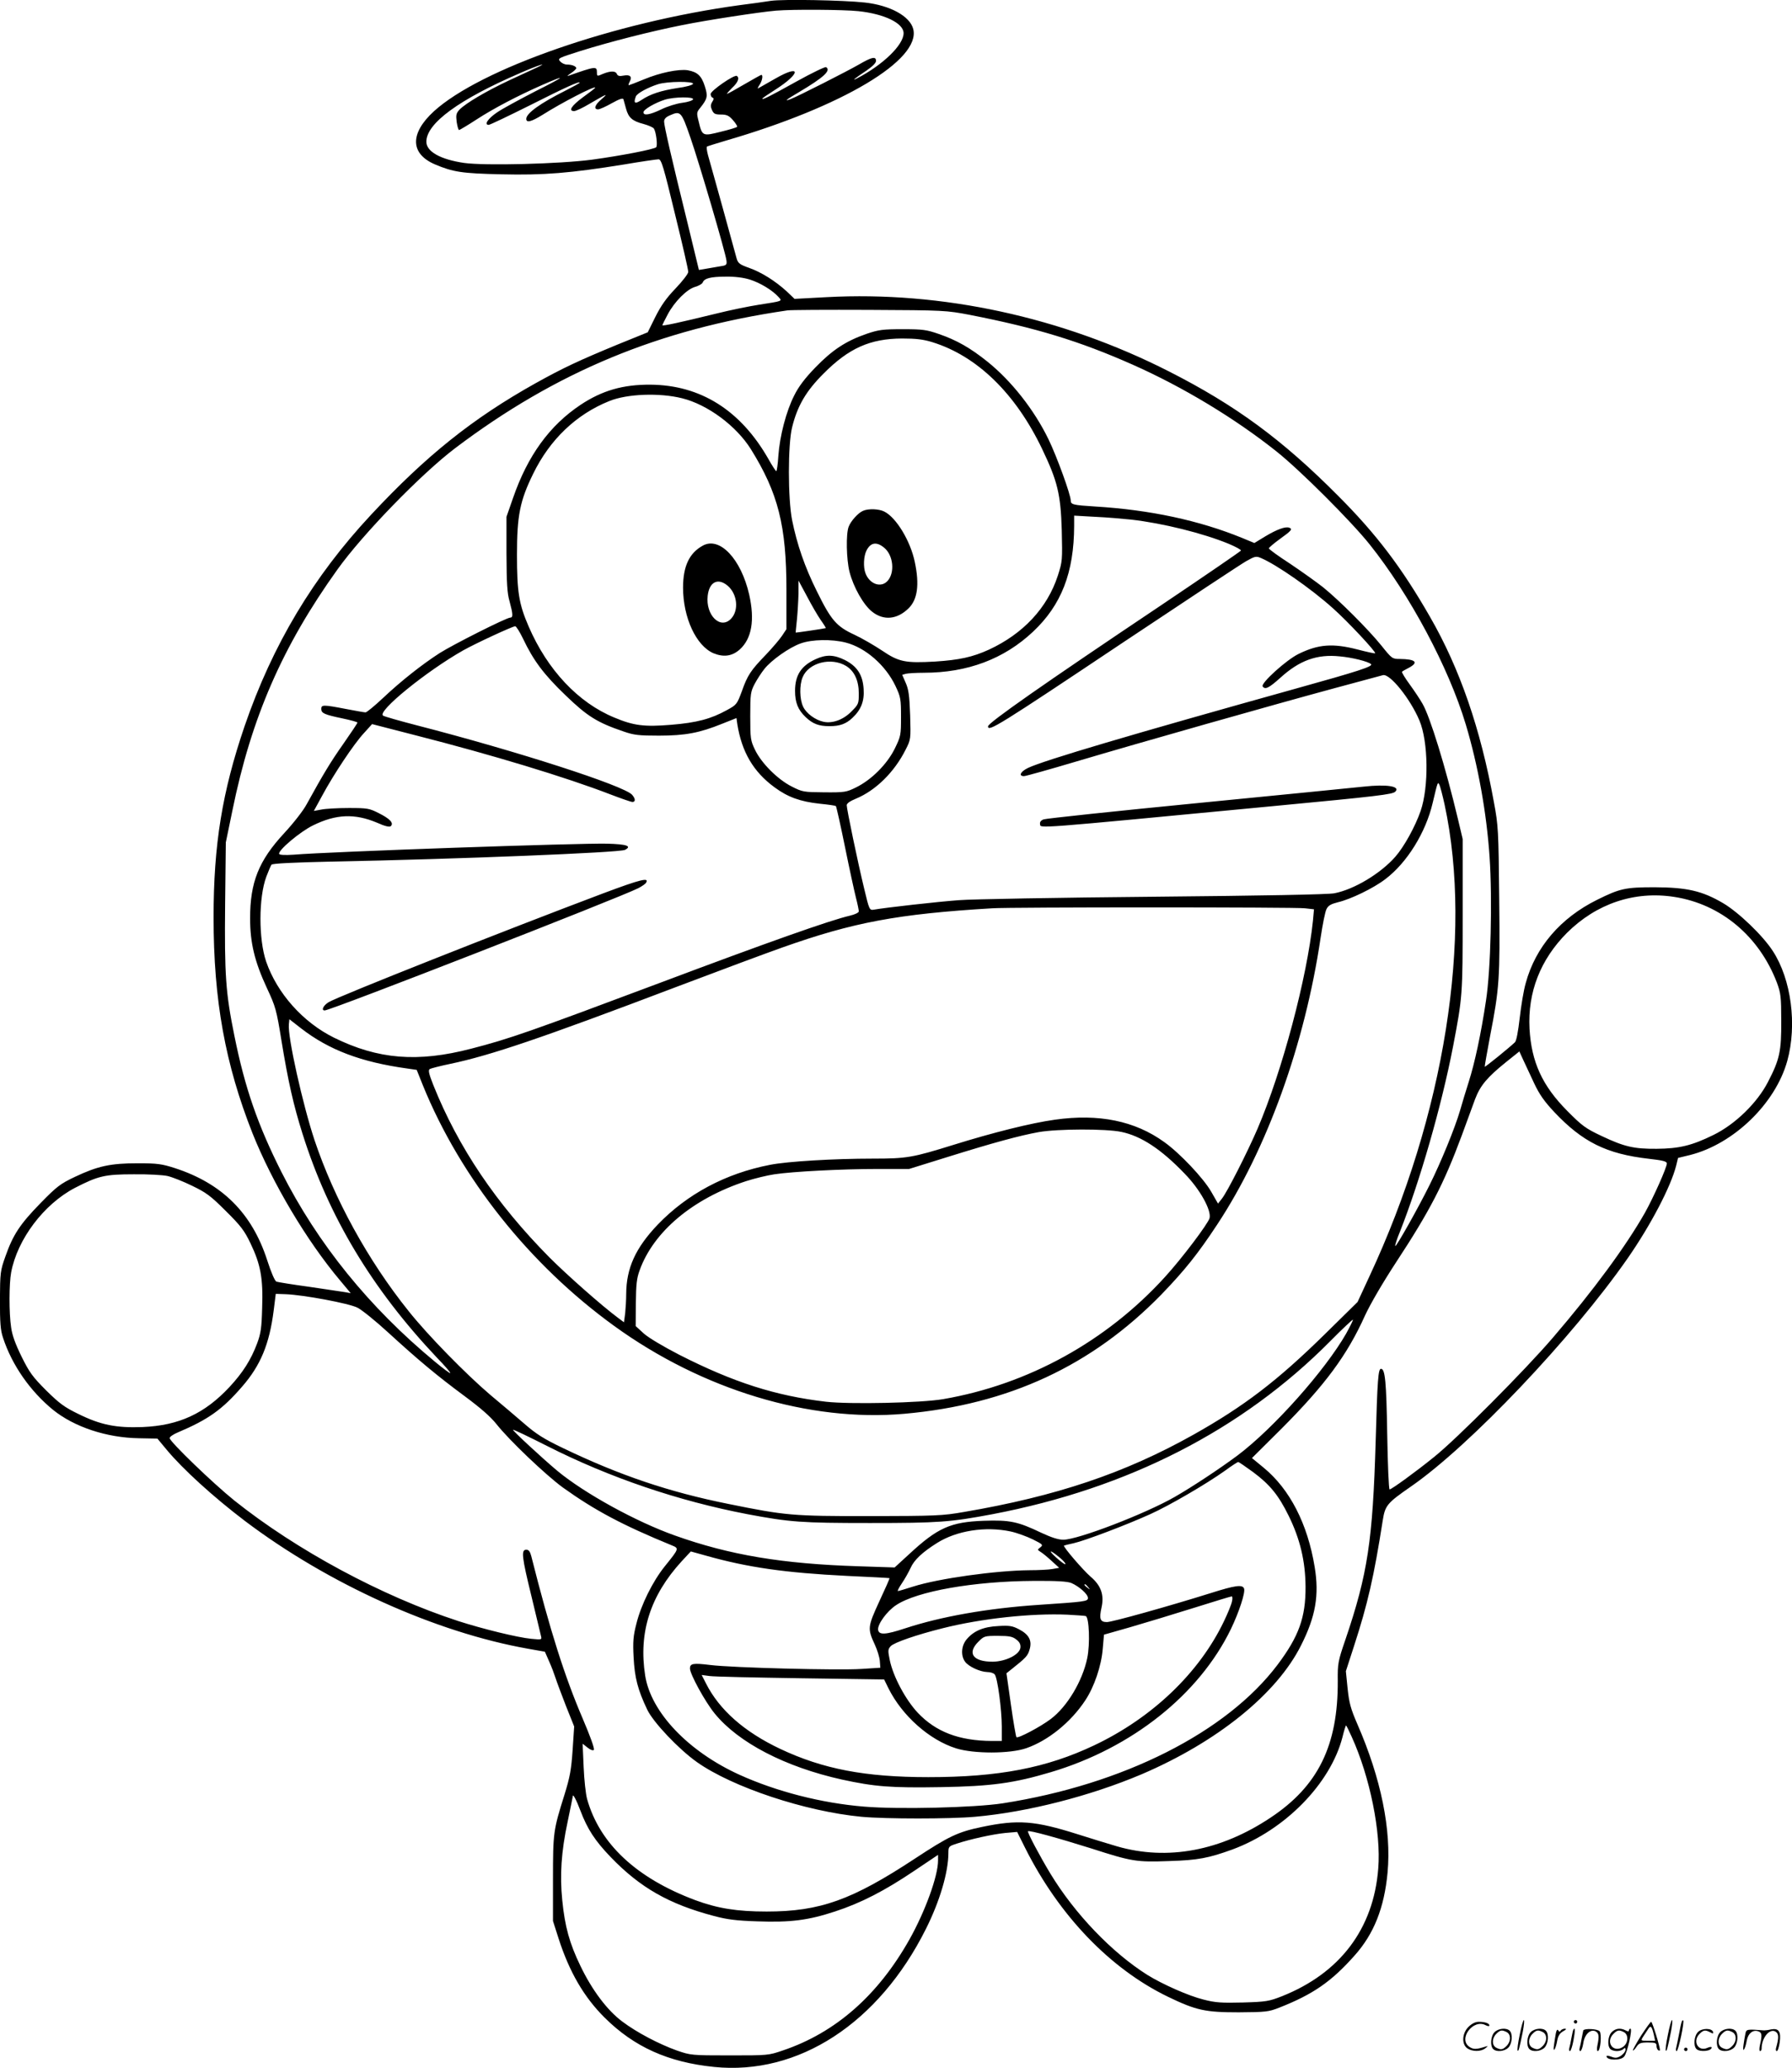 <svg version="1.0" xmlns="http://www.w3.org/2000/svg"
  viewBox="0 0 1040.107 1200.18"
 preserveAspectRatio="xMidYMid meet">
<g transform="translate(-0.54,1200.471) scale(0.1,-0.1)"
fill="#000000" stroke="none">
<path d="M4480 12000 c-36 -6 -117 -17 -180 -25 -728 -99 -1505 -369 -1777
-617 -139 -128 -137 -245 6 -307 106 -45 158 -53 386 -58 247 -6 402 7 712 57
100 17 190 30 201 30 16 0 29 -43 95 -317 43 -175 78 -326 77 -337 0 -10 -33
-53 -74 -96 -54 -56 -85 -101 -117 -165 l-44 -89 -175 -71 c-225 -93 -315
-135 -475 -224 -367 -205 -637 -422 -955 -763 -336 -360 -573 -756 -735 -1228
-130 -381 -180 -688 -180 -1110 0 -482 68 -853 226 -1253 115 -288 315 -625
509 -855 l61 -73 -33 6 c-18 3 -112 17 -208 31 -96 13 -182 27 -190 30 -9 3
-31 53 -54 125 -88 272 -261 445 -536 534 -75 24 -101 28 -215 28 -158 0 -232
-16 -365 -79 -86 -41 -104 -55 -200 -153 -119 -122 -159 -183 -203 -308 -30
-84 -31 -95 -32 -253 0 -133 3 -176 18 -220 52 -159 158 -310 290 -418 124
-100 311 -162 499 -165 l107 -2 54 -65 c93 -112 272 -275 454 -413 483 -365
1107 -647 1645 -742 l96 -17 25 -57 c14 -31 30 -74 37 -96 7 -22 34 -94 60
-161 l48 -120 -9 -136 c-8 -115 -15 -156 -48 -262 -64 -204 -66 -218 -66 -486
l0 -245 32 -100 c63 -196 148 -342 268 -461 171 -170 369 -259 635 -286 489
-50 955 253 1229 800 81 161 131 331 131 442 0 37 2 39 48 54 79 26 210 55
282 62 l69 6 46 -92 c198 -395 495 -703 830 -865 164 -79 216 -90 410 -90 158
1 174 3 235 27 196 77 303 151 437 302 113 126 173 278 192 482 23 248 -38
547 -175 861 -39 90 -48 123 -57 208 l-10 100 47 145 c80 246 116 404 167 730
14 87 24 100 164 197 341 236 937 864 1258 1325 134 193 250 415 281 537 l11
45 70 17 c253 64 495 298 564 546 58 210 23 474 -84 638 -59 91 -199 225 -289
278 -121 71 -209 91 -396 92 -171 0 -202 -7 -335 -73 -212 -105 -357 -274
-414 -483 -12 -41 -27 -132 -35 -203 -9 -78 -19 -133 -28 -141 -32 -31 -172
-144 -175 -142 -1 2 13 82 31 178 54 277 58 331 53 794 -4 401 -5 427 -31 565
-77 425 -198 775 -371 1075 -164 286 -312 481 -534 703 -324 326 -595 525
-981 721 -621 316 -1320 467 -1986 431 l-187 -10 -46 44 c-66 60 -145 110
-218 136 -54 19 -64 27 -72 54 -5 17 -41 148 -80 291 -40 143 -78 281 -86 308
-7 26 -10 49 -6 51 3 2 53 18 111 35 674 196 1131 468 1086 647 -19 75 -135
138 -281 154 -126 14 -473 20 -545 10z m507 -60 c152 -16 263 -70 263 -128 0
-68 -120 -184 -270 -262 -35 -18 -15 -1 53 44 35 24 57 45 57 57 0 28 -24 23
-98 -20 -69 -40 -357 -186 -399 -202 -40 -15 -25 -3 50 41 143 85 188 126 157
145 -6 3 -83 -34 -173 -84 -160 -89 -197 -107 -197 -99 0 3 34 26 75 52 149
95 152 151 3 66 -51 -29 -97 -55 -102 -58 -5 -3 -2 5 7 19 16 22 23 59 11 59
-3 0 -47 -25 -99 -55 -51 -30 -96 -55 -100 -55 -3 0 10 15 29 34 35 32 45 59
28 70 -15 9 -152 -86 -152 -105 0 -10 5 -19 11 -21 9 -3 8 -10 -2 -25 -10 -17
-10 -27 -1 -47 10 -22 18 -26 52 -26 33 0 46 -6 69 -32 16 -18 27 -36 25 -39
-2 -4 -45 -17 -95 -29 -107 -27 -108 -26 -129 62 -12 46 -11 52 9 76 43 54 46
68 27 127 -19 60 -43 82 -99 92 -53 8 -161 -14 -254 -53 -46 -19 -86 -34 -88
-34 -3 0 -1 9 5 20 16 30 3 43 -35 36 -24 -5 -34 -2 -39 9 -7 19 -37 19 -81 1
-34 -15 -35 -15 -35 10 0 35 -9 34 -165 -21 -11 -4 -5 2 13 14 17 11 32 25 32
30 0 11 -25 21 -54 21 -13 0 -30 8 -39 18 -16 18 -11 20 115 60 176 55 408
114 593 151 143 29 450 76 545 84 98 8 390 6 477 -3z m-1867 -328 c-19 -9 -91
-42 -160 -74 -136 -64 -252 -133 -288 -170 -19 -21 -21 -31 -16 -71 4 -26 10
-47 14 -47 3 0 49 27 101 61 100 65 238 137 378 199 153 67 140 53 -34 -34
-93 -48 -195 -103 -225 -124 -52 -35 -77 -72 -48 -72 7 0 114 51 238 113 210
106 290 142 290 132 0 -3 -37 -23 -82 -46 -146 -73 -228 -132 -228 -164 0 -25
29 -17 94 23 112 71 306 171 306 158 0 -3 -31 -27 -70 -55 -68 -50 -88 -81
-52 -81 9 0 49 18 87 41 103 60 114 65 73 29 -40 -33 -49 -60 -21 -60 9 0 45
16 80 36 45 25 64 31 67 22 2 -7 9 -31 15 -54 14 -52 36 -72 102 -89 29 -8 56
-20 60 -27 13 -21 22 -99 13 -108 -13 -12 -203 -49 -372 -72 -189 -25 -622
-36 -743 -19 -137 20 -219 66 -219 123 0 107 189 245 545 399 103 45 172 67
95 31z m908 -94 c-3 -7 -42 -18 -89 -24 -97 -15 -159 -35 -211 -70 -38 -25
-47 -19 -32 21 7 18 69 52 129 71 54 17 208 18 203 2z m0 -90 c-3 -7 -31 -16
-63 -20 -32 -4 -87 -21 -121 -38 -67 -32 -104 -38 -104 -17 0 16 67 55 124 73
56 17 169 18 164 2z m-15 -223 c52 -150 204 -668 209 -713 3 -25 -1 -28 -37
-33 -22 -4 -59 -10 -81 -14 l-42 -7 -65 268 c-97 393 -137 569 -137 593 0 15
10 26 33 36 63 28 67 23 120 -130z m345 -823 c60 -19 131 -62 166 -101 23 -25
26 -23 -114 -45 -58 -9 -170 -32 -250 -52 -208 -51 -310 -73 -310 -67 0 3 14
31 31 63 40 75 112 147 160 160 20 6 40 17 43 25 9 24 45 34 133 34 53 1 102
-5 141 -17z m1277 -205 c383 -75 634 -151 945 -289 291 -129 594 -312 835
-504 137 -109 434 -406 540 -539 234 -293 459 -715 558 -1045 71 -236 121
-514 138 -767 17 -247 7 -661 -21 -838 -28 -188 -65 -361 -100 -470 -16 -49
-38 -124 -50 -165 -30 -103 -112 -303 -178 -435 -69 -139 -193 -358 -198 -352
-3 2 9 40 27 83 115 291 241 728 308 1074 55 288 56 296 56 765 l0 440 -28
118 c-72 302 -161 591 -205 667 -14 25 -48 76 -75 113 -27 37 -47 70 -44 73 3
3 20 13 38 22 61 32 42 51 -51 52 -44 0 -46 2 -107 78 -76 94 -243 261 -338
338 -38 30 -125 92 -192 137 -68 44 -123 84 -123 89 0 4 29 29 65 55 67 48 74
57 53 65 -22 8 -71 -10 -138 -50 l-64 -39 -70 29 c-249 102 -537 164 -856 183
-126 8 -140 11 -140 35 0 33 -80 254 -129 355 -83 171 -215 339 -356 452 -99
79 -176 123 -280 159 -72 25 -94 28 -210 28 -116 0 -139 -3 -210 -27 -121 -42
-199 -94 -297 -195 -61 -63 -98 -112 -123 -163 -46 -90 -84 -235 -92 -351 -3
-49 -9 -88 -12 -88 -3 0 -25 33 -47 73 -161 281 -393 427 -684 429 -159 1
-280 -34 -405 -117 -180 -120 -307 -295 -392 -541 l-38 -109 0 -215 c1 -171 4
-228 18 -276 20 -74 21 -94 4 -94 -22 0 -333 -157 -410 -206 -101 -65 -223
-161 -328 -260 -49 -46 -95 -84 -102 -84 -7 0 -58 9 -115 20 -130 25 -142 25
-142 0 0 -25 18 -33 123 -55 48 -10 87 -21 87 -24 0 -4 -36 -58 -80 -121 -74
-105 -116 -174 -214 -352 -20 -38 -78 -112 -132 -170 -147 -159 -197 -284
-197 -493 0 -142 26 -251 97 -404 51 -109 56 -127 85 -306 39 -239 70 -375
122 -540 152 -483 404 -902 781 -1301 45 -46 79 -86 77 -89 -3 -2 -43 28 -89
66 -382 316 -680 684 -891 1101 -137 272 -212 487 -273 790 -51 250 -58 353
-54 764 l4 359 38 184 c110 541 291 955 609 1399 147 206 487 556 685 706 585
442 1184 691 1927 799 17 3 230 4 475 3 438 -2 447 -3 585 -29z m-219 -158
c260 -80 484 -298 638 -620 89 -186 108 -262 114 -472 4 -174 4 -180 -23 -264
-61 -187 -201 -337 -400 -429 -94 -43 -172 -60 -312 -69 -173 -10 -211 -2
-307 63 -45 30 -117 72 -162 93 -104 48 -135 84 -218 253 -70 141 -114 269
-143 411 -25 126 -25 440 0 540 31 125 81 210 182 311 147 148 270 203 456
204 81 0 123 -5 175 -21z m-1451 -326 c148 -37 314 -160 399 -296 158 -254
206 -444 206 -817 l0 -227 -26 -39 c-14 -21 -56 -70 -93 -109 -88 -91 -107
-119 -140 -213 -28 -75 -30 -78 -87 -109 -92 -51 -175 -73 -323 -85 -156 -13
-218 -5 -330 42 -209 86 -388 276 -497 528 -57 131 -68 201 -68 417 0 228 17
313 94 470 97 199 250 345 442 422 103 42 291 49 423 16z m2605 -704 c184 -21
418 -79 568 -141 40 -17 72 -34 70 -39 -2 -4 -210 -147 -463 -317 -682 -457
-1005 -683 -1005 -703 0 -34 57 1 790 491 360 240 679 451 709 468 50 28 57
30 85 18 90 -38 290 -177 416 -290 86 -76 254 -256 247 -263 -3 -2 -48 8 -102
22 -144 37 -227 31 -343 -26 -71 -35 -219 -169 -208 -188 14 -21 36 -10 103
50 111 101 213 138 345 124 70 -6 166 -30 181 -45 14 -13 -77 -42 -429 -140
-968 -270 -1464 -417 -1561 -462 -44 -21 -58 -48 -24 -48 10 0 149 39 307 86
367 109 1150 331 1494 424 146 39 273 74 282 76 40 11 159 -137 212 -263 52
-123 55 -386 7 -525 -31 -90 -96 -208 -147 -266 -85 -97 -239 -190 -354 -212
-35 -7 -412 -14 -1050 -20 -547 -5 -1056 -14 -1130 -20 -122 -9 -425 -43 -492
-55 -26 -4 -27 -3 -57 123 -36 148 -101 460 -101 483 0 11 19 24 53 38 114 47
223 153 289 285 30 59 30 60 26 200 -4 115 -9 150 -26 188 l-20 46 21 6 c12 3
59 6 104 6 254 0 466 80 634 238 165 155 238 343 239 615 l0 59 123 -7 c67 -3
160 -11 207 -16z m-1801 -583 c18 -25 31 -46 29 -47 -8 -3 -173 -27 -174 -26
-1 1 3 36 7 77 4 41 8 109 9 150 l0 75 49 -91 c26 -50 62 -112 80 -138z
m-1728 -108 c61 -128 121 -208 246 -328 127 -123 185 -159 338 -211 60 -21 89
-24 205 -24 153 0 236 16 367 69 l83 33 5 -36 c26 -161 93 -276 216 -366 77
-57 150 -83 261 -95 50 -5 93 -11 95 -14 3 -3 27 -110 53 -238 26 -128 55
-261 64 -296 9 -35 16 -70 16 -77 0 -7 -22 -18 -52 -25 -116 -27 -475 -154
-1108 -392 -744 -279 -868 -323 -1090 -380 -311 -81 -540 -62 -796 64 -180 89
-330 257 -394 442 -44 130 -44 370 1 492 12 32 26 64 30 70 6 7 124 13 351 18
726 14 1671 52 1701 68 42 22 10 33 -104 36 -157 4 -1603 -46 -1820 -64 -47
-3 -79 -2 -83 4 -11 18 120 129 196 166 134 66 242 70 371 16 49 -22 74 -27
81 -20 18 18 -6 43 -70 75 -55 28 -66 30 -174 30 -63 0 -135 -4 -159 -9 l-44
-8 48 88 c66 123 185 302 243 364 l47 52 256 -66 c439 -112 871 -243 1127
-342 63 -24 120 -44 128 -44 19 0 18 19 -2 42 -49 53 -664 252 -1250 403 -100
26 -188 51 -195 56 -38 23 251 258 465 379 71 40 287 140 302 140 5 0 26 -32
45 -72z m1874 -23 c115 -30 231 -132 288 -252 30 -64 32 -75 32 -179 0 -107
-1 -112 -37 -186 -45 -90 -135 -180 -225 -224 -55 -27 -65 -29 -183 -28 -121
1 -127 2 -190 34 -81 41 -175 135 -212 212 -26 54 -28 64 -28 196 0 130 2 142
26 188 14 26 39 65 56 86 40 51 145 125 210 148 66 24 181 26 263 5z m3475
-940 c165 -765 0 -1804 -436 -2738 l-69 -149 -190 -187 c-276 -271 -467 -417
-762 -583 -399 -224 -798 -358 -1333 -449 -125 -22 -164 -23 -545 -24 -452 0
-488 3 -823 71 -343 69 -628 165 -957 323 -113 54 -157 82 -226 142 -47 41
-136 116 -197 167 -141 120 -363 346 -475 487 -236 294 -432 652 -546 992 -69
208 -157 602 -149 673 l3 29 68 -53 c161 -125 348 -196 616 -233 l55 -8 36
-90 c218 -536 618 -1040 1110 -1396 512 -371 1134 -559 1685 -510 605 54 1088
279 1491 692 136 141 212 236 324 406 290 439 509 1049 600 1662 12 80 27 156
35 170 10 20 26 29 66 39 73 17 206 81 275 134 126 95 235 271 275 443 30 126
29 123 39 105 4 -8 18 -60 30 -115z m1333 -536 c271 -42 493 -228 596 -498 22
-60 25 -81 25 -221 1 -177 -9 -224 -77 -355 -62 -121 -190 -246 -317 -308
-124 -61 -198 -79 -329 -80 -132 -1 -188 12 -319 74 -93 44 -113 58 -200 146
-145 146 -208 284 -219 477 -11 212 63 401 217 556 171 170 392 245 623 209z
m-2144 -66 l53 -6 -6 -66 c-34 -329 -178 -872 -321 -1206 -58 -135 -177 -370
-208 -408 l-22 -28 -39 68 c-45 79 -183 225 -273 289 -170 123 -380 166 -634
130 -138 -19 -361 -75 -589 -146 -238 -74 -270 -80 -468 -80 -225 0 -496 -16
-597 -36 -258 -50 -481 -169 -653 -348 -128 -135 -181 -251 -182 -401 0 -33
-3 -84 -6 -113 l-7 -52 -36 27 c-93 69 -296 249 -395 348 -310 313 -531 640
-676 1003 -26 66 -30 86 -20 92 7 4 61 18 119 30 233 49 526 148 1316 448 248
94 522 196 610 227 414 147 671 195 1220 228 102 7 1762 7 1814 0z m1330
-1014 c31 -66 59 -106 117 -168 165 -175 304 -244 550 -272 80 -9 104 -15 104
-27 0 -24 -78 -198 -127 -286 -111 -195 -298 -450 -535 -726 -161 -188 -558
-587 -688 -691 -106 -86 -248 -189 -259 -189 -5 0 -11 145 -14 323 -5 302 -12
377 -36 377 -16 0 -21 -61 -31 -420 -17 -576 -46 -770 -175 -1150 -44 -128
-46 -141 -45 -241 2 -375 -114 -611 -390 -794 -289 -193 -598 -251 -890 -167
-58 17 -162 49 -231 71 -247 78 -344 86 -554 42 -140 -29 -192 -54 -388 -183
-366 -241 -552 -308 -862 -308 -172 0 -284 18 -414 66 -342 128 -555 327 -628
587 -8 29 -17 112 -20 186 l-6 135 28 -22 c17 -14 32 -19 37 -14 6 6 -21 80
-65 183 -104 243 -188 506 -298 942 -7 27 -15 37 -29 37 -31 0 -26 -41 30
-270 27 -113 52 -216 55 -229 6 -24 6 -24 -57 -18 -80 8 -280 57 -423 103
-444 145 -938 411 -1300 700 -123 99 -375 342 -375 362 0 7 21 22 48 33 177
75 258 133 373 266 107 123 158 246 183 442 l12 96 58 -2 c104 -4 366 -53 416
-78 26 -13 105 -77 176 -142 178 -163 286 -253 444 -370 92 -68 152 -120 187
-164 75 -95 286 -295 384 -367 187 -134 347 -219 632 -336 45 -18 45 -18 -38
-121 -71 -88 -139 -225 -166 -335 -18 -70 -21 -103 -16 -195 6 -117 24 -188
79 -303 35 -74 183 -230 289 -305 207 -146 629 -286 954 -317 139 -13 515 -13
660 0 304 27 667 120 965 246 440 188 786 467 927 749 85 168 106 292 79 455
-41 250 -144 451 -296 576 l-68 56 172 171 c252 253 380 425 484 656 32 69
102 189 181 310 195 297 276 453 381 736 28 77 63 171 77 210 30 79 70 127
182 217 l75 60 22 -48 c13 -27 41 -88 63 -135z m-2395 -284 c115 -24 231 -100
368 -243 88 -90 155 -211 144 -257 -8 -32 -162 -236 -259 -342 -339 -373 -794
-624 -1287 -709 -127 -22 -541 -31 -681 -15 -291 34 -536 112 -852 273 -93 48
-177 98 -205 123 l-47 43 1 133 c1 109 5 145 22 191 81 225 309 416 617 517
50 16 124 34 165 40 106 16 393 31 603 31 l179 0 225 70 c263 82 417 124 528
144 109 19 389 20 479 1z m-5536 -256 c26 -6 90 -31 141 -56 83 -40 108 -58
197 -147 87 -86 108 -114 143 -187 59 -123 74 -203 68 -374 -3 -119 -8 -150
-29 -207 -36 -96 -83 -170 -161 -254 -144 -154 -293 -223 -503 -232 -154 -6
-244 12 -374 76 -80 39 -109 60 -186 136 -79 79 -98 105 -143 196 -36 73 -55
125 -61 170 -13 86 -12 254 0 319 36 193 190 397 370 491 136 70 174 79 343
79 82 1 169 -4 195 -10z m6841 -914 c-123 -215 -422 -551 -631 -708 -102 -76
-262 -182 -365 -241 -169 -97 -561 -248 -646 -248 -29 0 -69 13 -127 40 -138
66 -183 75 -334 70 -193 -7 -268 -40 -434 -194 l-84 -77 -211 7 c-441 14 -746
65 -1063 178 -226 80 -526 245 -684 376 -86 72 -261 234 -257 238 2 3 91 -40
198 -94 361 -183 761 -319 1164 -396 245 -46 310 -51 710 -51 400 0 465 5 710
51 788 150 1450 489 1960 1003 71 72 131 128 133 126 2 -2 -16 -38 -39 -80z
m-541 -804 c98 -73 148 -134 207 -254 66 -134 97 -263 98 -412 1 -178 -39
-288 -162 -452 -296 -393 -896 -696 -1596 -805 -162 -25 -604 -36 -805 -19
-245 20 -507 87 -723 185 -297 135 -514 363 -547 576 -39 250 30 464 212 663
l53 57 90 -25 c241 -68 458 -99 817 -117 134 -6 244 -12 246 -13 2 -2 -25 -62
-59 -135 -68 -148 -69 -158 -26 -251 14 -30 27 -72 29 -94 l3 -40 -110 -7
c-131 -9 -753 7 -878 23 -98 12 -117 9 -117 -20 0 -33 87 -192 143 -261 138
-170 410 -311 739 -384 188 -41 283 -49 574 -44 295 5 424 23 639 87 470 140
860 450 1045 831 47 98 85 213 76 235 -9 24 -52 18 -191 -26 -249 -78 -575
-169 -605 -169 -39 0 -46 18 -31 85 16 73 -3 127 -63 178 -44 38 -162 175
-155 181 2 1 28 8 57 14 63 14 304 105 445 169 107 48 322 173 433 252 38 28
72 50 76 50 3 1 42 -26 86 -58z m-1407 -345 c37 -8 94 -29 129 -46 58 -29 61
-32 44 -46 -18 -14 -18 -14 0 -26 11 -6 40 -30 64 -52 l45 -41 -39 -7 c-22 -4
-82 -7 -135 -7 -195 -2 -527 -48 -674 -95 -44 -14 -84 -26 -88 -26 -4 0 6 20
23 45 17 25 40 66 51 90 20 45 67 90 153 144 114 72 281 98 427 67z m289 -155
c19 -16 32 -32 29 -35 -3 -3 -27 15 -55 40 -52 48 -32 44 26 -5z m63 -144 c45
-19 97 -65 97 -87 0 -20 -16 -22 -285 -40 -299 -20 -568 -68 -775 -136 -115
-38 -153 -40 -158 -9 -4 32 51 108 104 143 121 81 451 139 797 141 137 1 196
-3 220 -12z m98 -24 c13 -16 12 -17 -3 -4 -10 7 -18 15 -18 17 0 8 8 3 21 -13z
m835 -83 c-3 -17 -24 -68 -46 -114 -143 -300 -416 -561 -753 -721 -278 -132
-556 -185 -963 -185 -367 0 -612 47 -860 164 -209 99 -353 226 -431 380 l-25
49 45 -6 c25 -4 263 -9 530 -13 l484 -7 25 -51 c79 -159 237 -300 393 -349
103 -32 312 -32 407 1 127 44 259 151 342 277 52 78 94 200 102 301 l7 81 151
43 c83 24 248 74 366 111 118 37 219 68 224 68 5 1 6 -13 2 -29z m-849 -85
c20 -6 26 -162 9 -244 -28 -134 -116 -281 -211 -353 -59 -45 -191 -115 -200
-106 -3 3 -18 88 -32 188 l-26 183 29 23 c83 66 95 78 105 114 16 52 -3 88
-61 118 -38 20 -56 23 -120 19 -86 -4 -143 -28 -184 -77 -31 -37 -35 -93 -10
-129 20 -29 88 -60 130 -61 17 0 37 -6 43 -14 16 -19 41 -204 41 -303 l0 -83
-57 0 c-192 1 -326 53 -431 164 -71 76 -142 209 -162 304 -12 57 -11 64 5 82
19 21 149 66 301 104 225 57 517 88 724 79 52 -3 100 -6 107 -8z m-403 -136
c20 -15 26 -29 24 -48 -5 -40 -85 -80 -161 -81 -114 0 -150 49 -83 116 33 33
36 34 114 34 66 0 84 -4 106 -21z m1947 -565 c106 -233 171 -555 154 -764 -27
-350 -222 -608 -560 -742 -74 -29 -91 -32 -226 -36 -124 -3 -159 -1 -228 17
-86 21 -239 89 -326 143 -206 130 -421 354 -563 588 -61 101 -135 240 -130
246 7 7 174 -39 368 -100 236 -76 261 -80 452 -73 166 5 228 17 366 67 306
113 569 382 639 651 9 38 19 69 21 69 2 0 17 -30 33 -66z m-4477 -428 c41
-108 84 -174 175 -269 171 -178 339 -274 601 -343 75 -20 128 -27 250 -31 193
-7 296 6 451 57 150 49 287 119 462 237 l137 92 0 -33 c0 -90 -75 -296 -166
-458 -183 -325 -429 -541 -734 -644 -84 -29 -88 -29 -310 -29 -221 0 -226 1
-305 28 -106 38 -235 106 -317 168 -88 65 -177 184 -244 324 -63 130 -90 228
-105 379 -15 147 -6 284 31 457 16 78 30 145 30 148 0 18 22 -24 44 -83z
M5015 9040 c-28 -11 -72 -60 -84 -93 -16 -42 -13 -189 5 -261 23 -90 82 -194
133 -233 66 -51 143 -44 209 20 53 51 65 138 37 270 -25 121 -107 257 -176
292 -30 16 -92 19 -124 5z m123 -215 c53 -44 62 -145 19 -192 -38 -42 -104
-19 -128 44 -14 36 -11 100 6 133 24 47 59 52 103 15z M4085 8838 c-79 -43
-115 -120 -115 -244 0 -174 76 -338 177 -381 59 -24 108 -17 152 22 70 63 88
171 55 318 -47 207 -171 339 -269 285z m144 -233 c56 -48 66 -142 20 -191 -62
-66 -149 20 -136 133 9 80 59 106 116 58z M7920 7439 c-47 -5 -478 -48 -959
-95 -481 -47 -885 -90 -898 -95 -16 -6 -23 -15 -21 -27 5 -26 -63 -31 1343
103 624 59 703 69 719 85 31 31 -49 44 -184 29z M3510 6821 c-579 -218 -1543
-600 -1597 -633 -31 -19 -45 -48 -23 -48 34 0 1711 654 1821 710 21 11 41 25
44 31 21 33 -31 20 -245 -60z M4740 8179 c-84 -38 -120 -93 -120 -184 0 -68
17 -110 61 -152 42 -40 77 -53 139 -53 60 0 96 13 133 48 50 47 70 97 65 168
-5 82 -38 132 -109 168 -63 31 -108 33 -169 5z m177 -40 c48 -30 73 -85 73
-160 0 -59 -2 -63 -43 -104 -47 -48 -109 -70 -160 -60 -49 10 -102 49 -120 88
-21 43 -22 126 -3 171 35 85 166 118 253 65z M8826 194 c-10 -47 -15 -88 -12
-91 5 -6 9 7 30 110 7 37 10 67 6 67 -4 0 -15 -39 -24 -86z M9140 270 c0 -5 5
-10 10 -10 6 0 10 5 10 10 0 6 -4 10 -10 10 -5 0 -10 -4 -10 -10z M9686 194
c-10 -47 -15 -88 -12 -91 5 -6 9 7 30 110 7 37 10 67 6 67 -4 0 -15 -39 -24
-86z M9766 269 c-3 -8 -10 -41 -16 -74 -6 -33 -14 -68 -16 -77 -3 -10 -1 -18
3 -18 10 0 46 171 38 178 -2 3 -7 -1 -9 -9z M8529 241 c-38 -38 -41 -101 -7
-125 29 -20 79 -20 104 0 18 14 18 15 1 10 -53 -17 -69 -17 -92 -2 -69 45 21
166 94 126 12 -6 21 -7 21 -1 0 12 -25 21 -62 21 -19 0 -39 -10 -59 -29z
M9530 189 c-28 -45 -49 -83 -47 -85 2 -3 12 7 21 21 14 21 24 25 66 25 43 0
50 -3 50 -19 0 -11 5 -23 10 -26 6 -3 10 -3 10 1 0 20 -44 164 -51 164 -4 0
-30 -37 -59 -81z m75 4 l7 -33 -42 0 c-42 0 -42 0 -28 23 8 12 21 32 29 44 15
25 22 18 34 -34z M8680 210 c-22 -22 -27 -79 -8 -98 19 -19 66 -14 88 8 22 22
27 79 8 98 -19 19 -66 14 -88 -8z m71 0 c25 -14 25 -54 -1 -80 -23 -23 -33
-24 -61 -10 -25 14 -25 54 1 80 23 23 33 24 61 10z M8890 210 c-22 -22 -27
-79 -8 -98 19 -19 66 -14 88 8 22 22 27 79 8 98 -19 19 -66 14 -88 -8z m71 0
c25 -14 25 -54 -1 -80 -23 -23 -33 -24 -61 -10 -25 14 -25 54 1 80 23 23 33
24 61 10z M9036 204 c-3 -16 -8 -47 -11 -69 -8 -51 10 -26 19 27 5 27 15 42
34 53 18 10 22 14 10 15 -9 0 -20 -5 -24 -11 -5 -8 -9 -8 -14 1 -5 8 -10 3
-14 -16z M9137 223 c-2 -4 -7 -26 -11 -48 -4 -22 -9 -48 -12 -57 -3 -10 -1
-18 4 -18 4 0 14 28 20 62 11 58 10 81 -1 61z M9195 220 c-1 -3 -5 -23 -9 -45
-4 -22 -9 -48 -12 -57 -3 -10 -1 -18 4 -18 5 0 13 20 17 45 7 53 44 87 74 68
17 -11 19 -28 8 -80 -4 -18 -3 -33 2 -33 16 0 24 99 11 115 -12 14 -87 18 -95
5z M9360 210 c-22 -22 -27 -79 -8 -98 7 -7 24 -12 38 -12 14 0 31 5 38 12 9 9
12 8 12 -5 0 -9 -12 -24 -26 -34 -21 -13 -32 -15 -55 -6 -16 6 -29 8 -29 3 0
-24 81 -27 102 -2 18 19 50 162 37 162 -5 0 -9 -5 -9 -10 0 -7 -6 -7 -19 0
-30 16 -59 12 -81 -10z m71 0 c29 -16 25 -65 -6 -86 -56 -37 -103 28 -55 76
23 23 33 24 61 10z M9861 211 c-23 -23 -28 -80 -9 -99 19 -19 88 -13 88 9 0 5
-11 4 -24 -2 -54 -25 -89 38 -46 81 23 23 33 24 62 9 16 -9 19 -8 16 3 -8 22
-64 22 -87 -1z M9990 210 c-22 -22 -27 -79 -8 -98 19 -19 66 -14 88 8 22 22
27 79 8 98 -19 19 -66 14 -88 -8z m71 0 c25 -14 25 -54 -1 -80 -23 -23 -33
-24 -61 -10 -25 14 -25 54 1 80 23 23 33 24 61 10z M10136 201 c-3 -14 -8 -44
-11 -66 -8 -51 10 -26 19 27 8 41 35 63 66 53 22 -7 24 -21 11 -77 -5 -22 -5
-38 0 -38 5 0 9 6 9 13 0 68 51 125 85 97 15 -13 15 -35 -1 -92 -3 -10 -1 -18
4 -18 6 0 13 23 17 50 9 63 -5 84 -49 76 -17 -4 -35 -6 -41 -6 -101 8 -104 7
-109 -19z M9780 110 c0 -5 5 -10 10 -10 6 0 10 5 10 10 0 6 -4 10 -10 10 -5 0
-10 -4 -10 -10z"/>
</g>
</svg>
